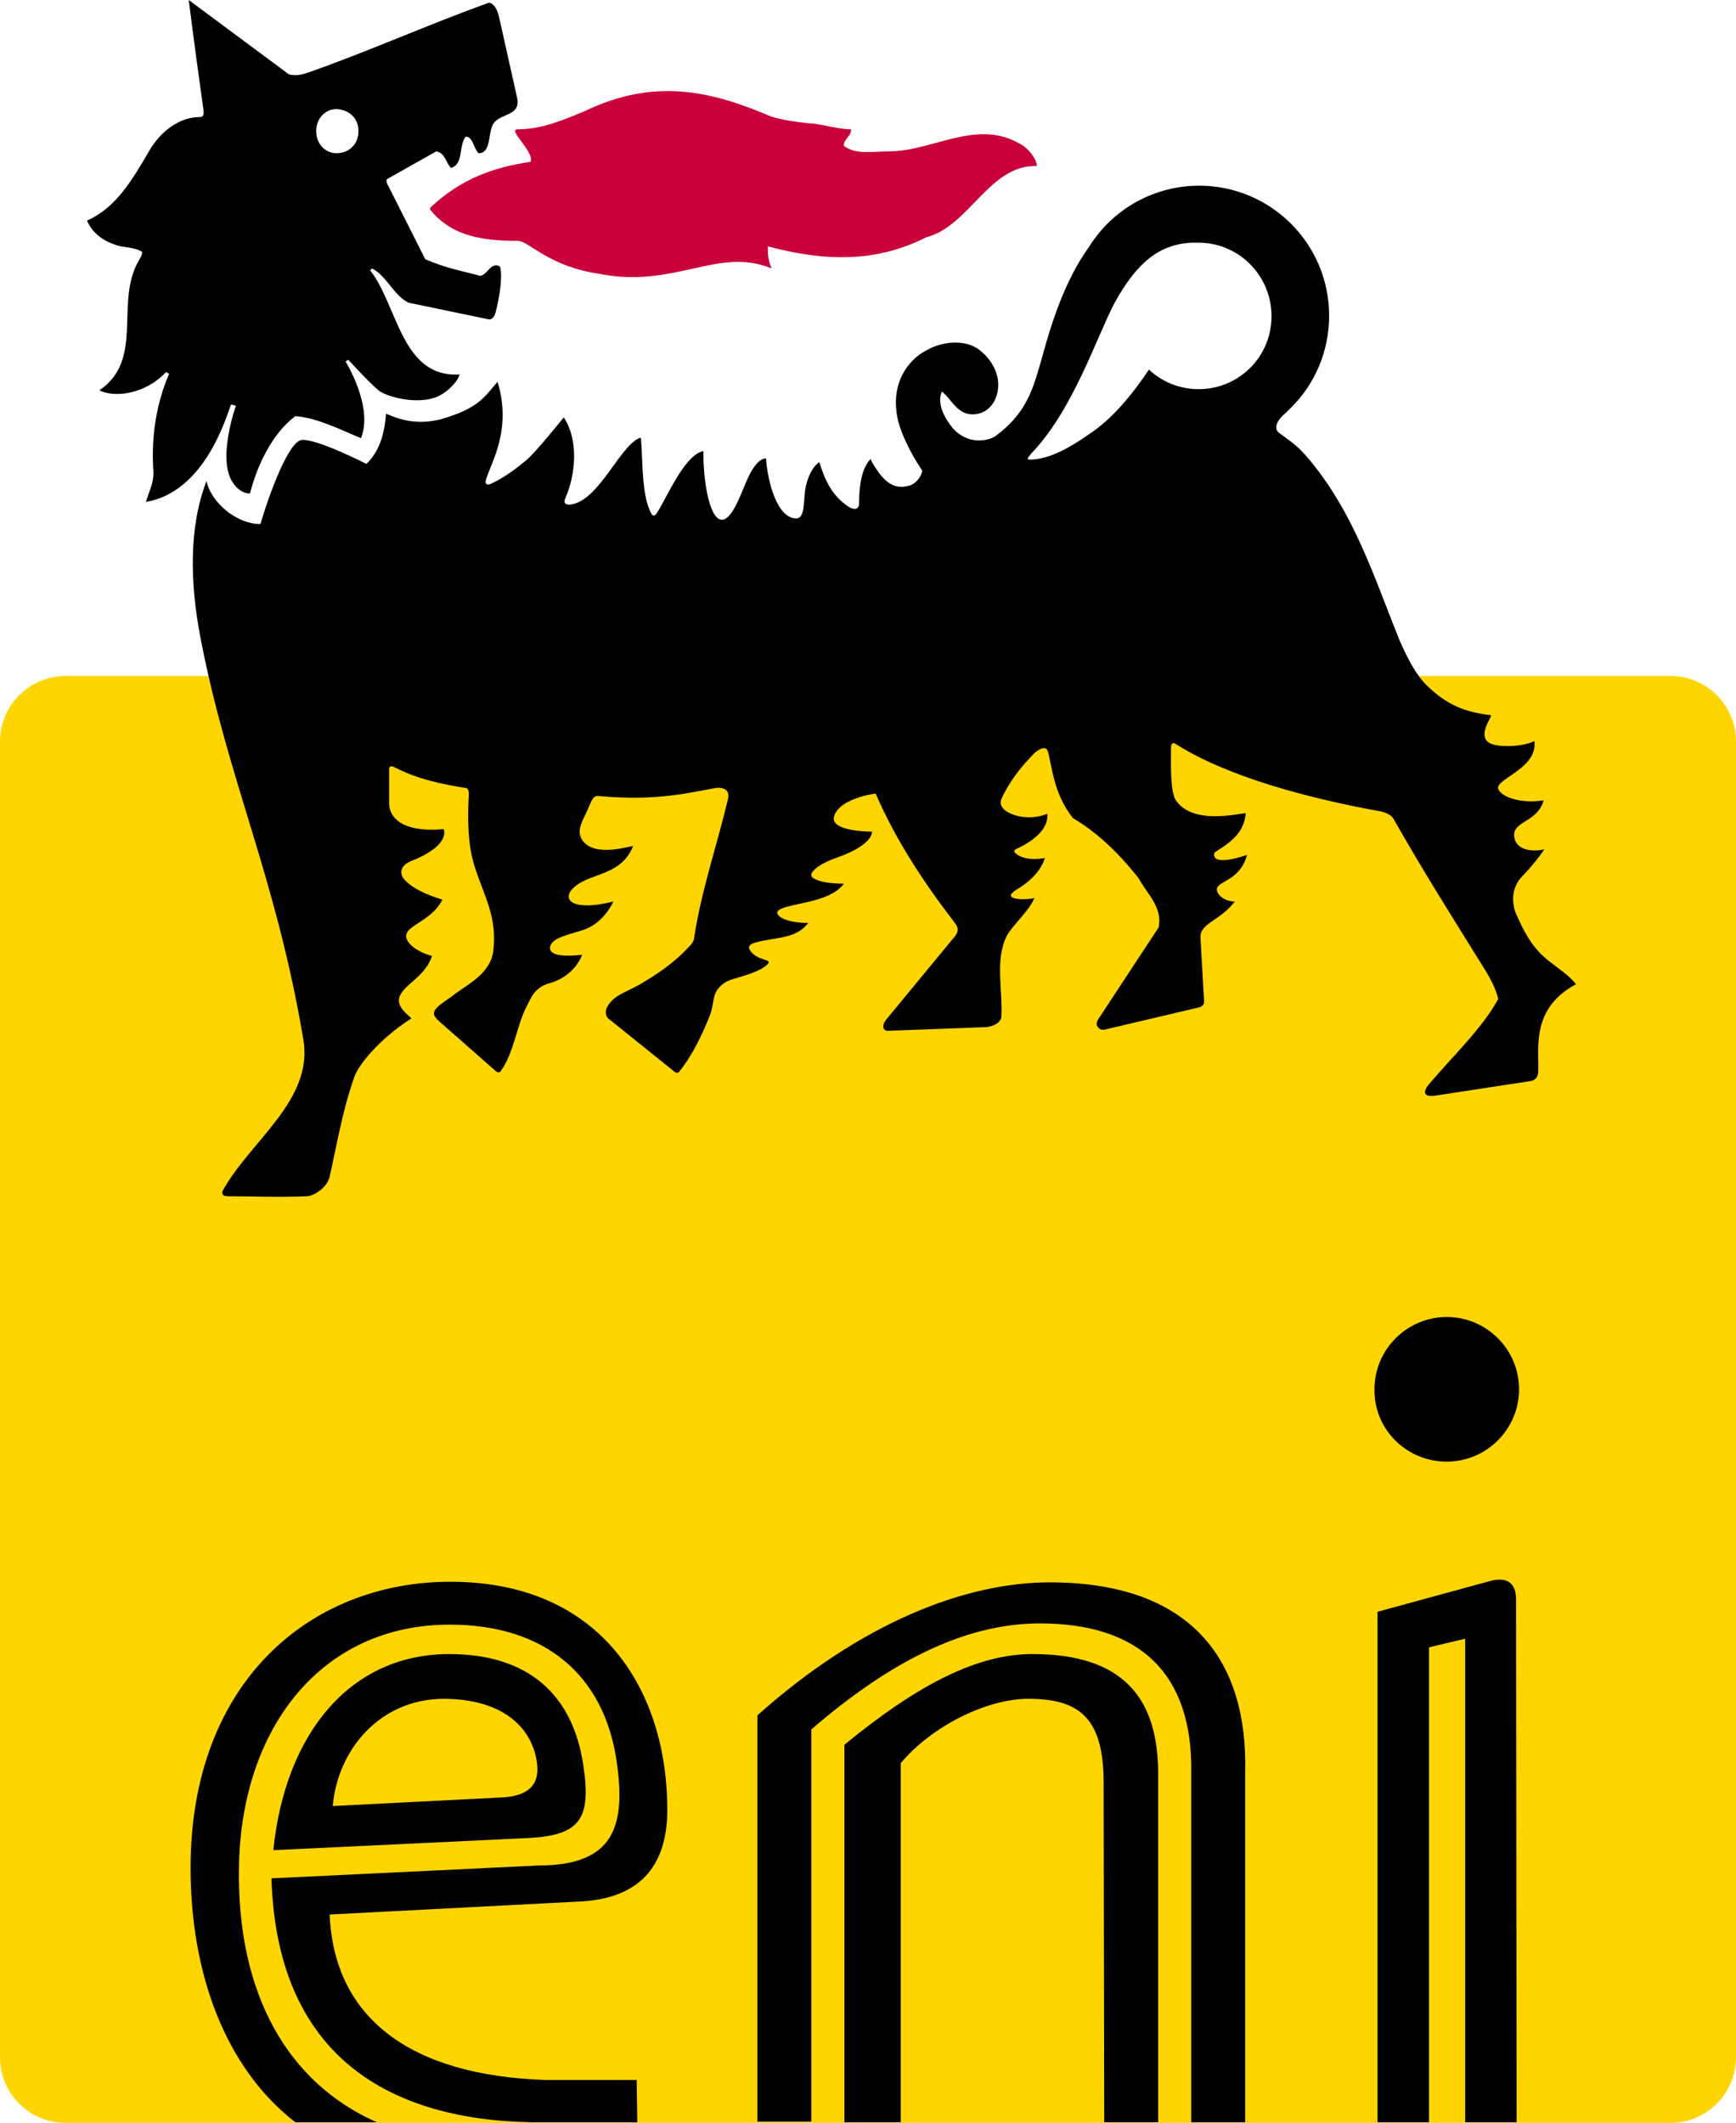 <?xml version="1.0" encoding="utf-8"?>
<!-- Generator: Adobe Illustrator 23.0.1, SVG Export Plug-In . SVG Version: 6.00 Build 0)  -->
<!DOCTYPE svg PUBLIC "-//W3C//DTD SVG 1.1//EN" "http://www.w3.org/Graphics/SVG/1.1/DTD/svg11.dtd">
<svg version="1.1"
	 id="svg8" xmlns:x="http://ns.adobe.com/Extensibility/1.0/" xmlns:i="http://ns.adobe.com/AdobeIllustrator/10.0/" xmlns:graph="http://ns.adobe.com/Graphs/1.0/" xmlns:cc="http://creativecommons.org/ns#" xmlns:dc="http://purl.org/dc/elements/1.1/" xmlns:inkscape="http://www.inkscape.org/namespaces/inkscape" xmlns:rdf="http://www.w3.org/1999/02/22-rdf-syntax-ns#" xmlns:sodipodi="http://sodipodi.sourceforge.net/DTD/sodipodi-0.dtd" xmlns:svg="http://www.w3.org/2000/svg"
	 xmlns="http://www.w3.org/2000/svg" xmlns:xlink="http://www.w3.org/1999/xlink" x="0px" y="0px" viewBox="0 0 283.3 346.4"
	 style="enable-background:new 0 0 283.3 346.4;" xml:space="preserve">
<style type="text/css">
	.st0{fill-rule:evenodd;clip-rule:evenodd;fill:#FFD500;}
	.st1{fill:#C90039;}
</style>
<g>
	<path class="st0" d="M272.6,346.4c5.9,0,10.7-4.8,10.7-10.7V121c0-5.9-4.8-10.7-10.7-10.7H10.7C4.8,110.3,0,115.1,0,121v214.7
		c0,5.9,4.8,10.7,10.7,10.7H272.6z"/>
	<path d="M39,304.5c0.4-22.5,13.4-39.4,34.4-39.4c15.5,0,25.1,8.2,27.2,22.1c1.6,10.7-0.3,17.2-12.7,17.2l-43.6,2.1
		c0.9,30,20.5,40,44.5,39.8H104l-0.1-6.9H89.1c-22.1-0.7-34.6-10.1-35.3-27l40.4-2.1c8.5-0.3,14.7-4.2,14.7-15
		c0-19.1-10.5-37.2-35.4-37.2c-22.8,0-42.4,16.3-42.4,46.7c0,17.1,5.6,32.6,17.1,41.5h13.3C47,339.9,38.6,325.4,39,304.5"/>
	<path d="M137.8,284.7v61.6h9.2v-58.6c5-6,14-10.5,20.8-10.5c8.2,0,12.2,3,12.3,13.3l0.1,55.8h8.8v-56.9c0-12.3-5.7-19.5-20.5-19.5
		C159.7,269.9,150.1,274.6,137.8,284.7"/>
	<path d="M132.4,282.2c12.3-10.6,24.6-17.3,37.3-17.3c16.1,0,25,8,24.7,24.5v56.9h8.8v-57c0.5-18.4-8.8-31.1-31.9-31.1
		c-13.9,0-30.9,6.7-47.7,21.7l0,66.3h8.8V282.2z"/>
	<path d="M233.2,268.8l5.9-1.4v78.9h8.4l-0.1-85.4c0-2.5-1.4-3.7-4.3-2.9l-18.3,5l0,83.3h8.4V268.8z"/>
	<path d="M236.1,238.5c6.5,0,11.8-5.3,11.8-11.8c0-6.5-5.3-11.8-11.8-11.8c-6.5,0-11.8,5.3-11.8,11.8
		C224.2,233.2,229.5,238.5,236.1,238.5"/>
	<path d="M95.2,288.1c-1.7-11.6-9-18.2-21.9-18.2c-15.9,0-26.7,12.6-28.7,32l42-2C94.7,299.4,96.5,296.7,95.2,288.1 M87.7,288.7
		c0,2.4-1.3,4.4-5.9,4.6l-27.5,1.4c0.8-9.2,7.7-17.5,18.2-17.5C84.2,277.3,87.6,284,87.7,288.7"/>
	<path class="st1" d="M169.2,27.1c0-1.2-1.5-3-2.7-3.6c-7.1-4.2-14.3,1.2-21.4,1.2c-2.7,0-5.4,0.6-7.4-0.9c0-1.2,1.2-1.5,1.2-2.7
		c-1.8,0-3.9-0.6-5.9-0.9c0,0-4.5-0.3-7.2-1.2c-9.8-4.2-19-6.3-30.3-0.9c-3.6,1.5-7.1,3-11,3c-1.8,0,2.7,3.6,2.1,5.3
		c-6,0.9-11.3,2.7-16.4,7.5v0.3c3.6,4.5,8.9,5.1,14.3,5.1c1.8,0,5,4.2,13.4,5.4c12.2,2.4,19.3-4.5,28-0.9c-0.6-1.5-0.6-2.4-0.6-3.6
		c10.1,2.7,18.2,2.4,25.9-1.5C158.2,36.9,161.5,26.8,169.2,27.1"/>
	<path d="M63.2,29.2l8-4.5c1.5,0.3,1.5,1.8,2.4,2.7c2.1-0.6,1.2-3.6,2.4-5.1c1.2,0,1.2,1.8,2.1,2.7c2.1,0,1.5-3.3,2.4-4.8
		c1.2-1.8,4.5-1.2,3.9-4.2l-3-13.4c-0.4-1.6-1.2-2.3-1.8-2.1c-10.7,3.9-19,7.7-29.2,11.3c-0.9,0.3-2.1,0.7-3.3,0.3L30.8,0
		c0.9,7.1,1.8,13.7,2.4,17.9c0.1,0.8,0,1.2-0.6,1.2c-3.3,0-6.4,2.3-8.3,5.6c-2.8,4.8-5.4,9.2-10.1,11.3c0.9,2.1,2.7,3.3,4.5,3.9
		c1.5,0.6,3,0.3,4.5,1.2c0,0.6-0.3,0.9-0.6,1.5c-3.9,6.8,1,16.1-6.4,21.1c3.3,1.5,8.2,0,10.9-3l0.5,0.3c-2.1,4.8-2.9,10.2-2.6,15.5
		c0,0,0.2,1.2-0.3,2.8c0,0-0.6,1.7-0.9,2.6c9.6-1.6,13.1-13.8,13.9-15.9l0.8,0.2c0,0-3.2,8.9-0.4,12.7c0.6,0.9,1.7,1.7,2.7,1.6
		c1.1-4.3,3.5-9.7,7.4-12.6c3.6,0.3,7.1,2.1,10.7,3.6c2.1-5.1-2.5-12.5-2.5-12.5l0.4-0.3l0.6,0.6c0,0,3,3.3,4.5,4.5
		c1.8,1.2,7.1,2.4,10.1,0.6c1.1-0.6,2.7-2.1,3-3.3c-9.5,0.6-10.1-11.3-14.6-17l0.3-0.3c2.4,1.2,3.6,4.5,6,5.6c0,0,12.5,2.6,13,2.7
		c0.9,0.2,1.2-1.2,1.2-1.2c0.1-0.4,1.3-5.1,0.7-7.4c-1.5-0.9-2.1,1.5-3.3,1.5c-3.3-0.9-5.4-1.2-8.9-2.7l-6-11.9
		C62.8,29.4,63.2,29.2,63.2,29.2 M58.5,21.4c0,2.1-1.5,3.6-3.6,3.6c-1.8,0-3.3-1.5-3.3-3.6c0-2.1,1.5-3.6,3.3-3.6
		C57,17.9,58.5,19.3,58.5,21.4"/>
	<path d="M76.1,128.6c-3.7-0.6-7.9-1.4-11.7-3.4c0,0-0.9-0.5-0.9,0.3v5.6c0,2.2,2,4.8,8.9,4.2c0,0,1.3,2.6-5.3,5.2
		c-2.4,1-1.4,2.6-1.4,2.6s0.9,2,6.5,3.7c-2,3.9-6.7,4.2-5.8,6.5c0,0,0.6,1.7,4.1,2.7c-1.1,3.3-4.3,4.5-5.2,6.4c-1,2,2,3.6,1.8,3.8
		c-5,3.2-8.8,7.6-9.4,9.9c-1.8,5.1-2.8,11-3.9,15.9c-0.4,1.7-2.4,3.1-3.7,3.2c-4.9,0.2-8.6,0-12.9,0c-1.4,0-0.8-1-0.8-1
		c4.5-8.1,14.8-14.7,13.1-24.6C45,142.9,37.2,127.4,32.7,104C31,95.1,30.8,86,33.7,78.5c0.8,3.7,5.2,7.1,8.8,7
		c1.5-5.1,4.6-13.4,6.7-13.7c2.4-0.3,10.6,3.9,10.6,3.9c2.4-2.3,3-5.6,3.2-8.2c2.7,1.2,5.4,1.8,9,0.9c6.2-1.8,7.1-3.7,9.2-6.1
		c2.4,7.9-1.1,13.2-1.9,16c0,0-0.1,0.4,0,0.6c0.1,0.1,0.3,0.3,0.9,0c2.2-1,4.5-2.8,5.8-3.9c1.6-1.4,6-6.9,6-6.9
		c2.5,3.8,1.9,9.4,0.3,13.1c0,0-0.8,1.4,1,1.1c4.5-0.8,7.8-9.4,11-10.8c0,0,0.3-0.1,0.3,0c0.3,3.8,0.1,9.5,1.7,12.3
		c0,0,0.3,0.8,0.9-0.1c1.7-2.6,4.5-9.5,7.6-10.1c-0.1,4.4,0.9,11,2.9,11.2c1.7,0.2,3.2-4.2,4-6c0.9-2.2,2.1-4,3.3-4
		c0.3,3.9,1.8,9.7,4.9,9.8c1.5,0,1.2-2.7,1.5-4.7c0.6-3.5,2.3-4.5,2.3-4.5c1,3.2,2.2,5.6,4.8,7.3c0.8,0.5,1.8,0.6,1.7-0.8
		c0-3.1,0.6-5.8,1.9-7c0.1,0.5,0.8,1.5,1.3,2.2c1.4,1.9,2.9,2.8,5.1,2.1c1-0.3,1.9-1.5,2-2.4c-1.7-2.5-3.9-6.6-4.2-9.6
		c-0.6-4.5,1.5-8.3,5-10.1c2.7-1.5,6.6-1.8,8.9,0.3c1.5,1.3,2.7,3.2,2.7,5.4c0,1.8-0.8,3.6-2.4,4.4c-1.2,0.6-2.7,0.6-3.9-0.3
		c-1.1-0.8-2-2.4-2.9-3c-0.9,2.1,0.6,4.5,1.8,6c2.5,2.7,5.6,2.1,6.9,1.3c7.7-5.7,6.2-11.4,11-23c1.1-2.6,2.4-5.2,4.1-7.6
		c0.2-0.3,0.4-0.6,0.6-0.9c3.8-5.7,10.3-9.4,17.6-9.4c11.7,0,21.2,9.5,21.2,21.2c0,5.8-2.3,11.1-6.1,14.9c-0.3,0.3-0.7,0.7-1,1
		c-1.6,1.3-1.9,2.6-1.1,3.2c2.4,1.8,3,2.1,4.8,4.2c7.5,8.9,10.7,19.3,14.9,29.7c1.1,2.5,2.6,5.6,4.5,7.4c3.2,3.1,6.1,4.3,10.4,4.8
		c0.4,0-2.3,3.2-0.3,4.5c1.5,0.9,5.9,0.6,7.4-0.3c0.6,4.5-6.4,6.2-5.9,7.8c0.4,1.3,3.6,2.5,7.4,1.9c-0.9,3.4-4.7,3.4-4.8,5.5
		c-0.1,2.1,2,3.1,4.9,2.5c0,0-1.1,1.8-3.5,4.3c-2.7,2.7-1.1,6.2-1.1,6.2c1.1,2.4,2.3,5.2,5.1,7.5c2,1.6,3.5,2.5,4.7,4
		c-7.7,4.1-5.9,11-6.2,14.6c-0.2,1.1-1.2,1.2-1.2,1.2l-15.7,2.4c-1.3,0.2-2.3-0.3-0.8-2c3.8-4.5,8.6-9,11.2-13.8
		c-0.4-1.7-1.3-3.4-2.5-5.3c-5.1-8.2-9.9-15.8-14.6-24.1c-0.5-0.9-2.1-1.2-2.1-1.2c-11.6-2.1-25-5.6-33.6-11.1
		c-0.6-0.2-0.6,0.6-0.6,0.6c0,2.2-0.2,7.3,0.8,8.7c2.8,4.1,10.3,2.1,11.4,2.1c-0.3,2.9-1.9,4.4-4.8,6.2c0,0-0.6,0.3-0.3,0.9
		c0.4,1,3,0.5,5.3-0.3c-1.2,4.5-5.2,4.2-4.9,5.8c0.2,1,1.5,1.8,2.9,1.8c-2.3,3.1-5.6,3.5-5.6,5.8l0.6,10.6c0,0,0,0.3-0.2,0.5
		c-0.2,0.3-0.7,0.4-0.7,0.4l-15.3,3.6c-0.4,0.1-0.9,0-1.2-0.5c-0.4-0.5,0.2-1.3,0.2-1.3l9.8-14.9c0.6-3.3-1.8-5.3-3.3-8
		c-3.3-4.2-6.8-7.5-10.7-9.8c-3.2-4-3.4-8.5-4.1-10.9c-0.3-0.9-1.2-0.5-2.1,0.2c-2.1,2.1-4.1,4.6-5.4,7.4c-0.7,1.4,0.6,2.4,2.4,2.9
		c1.1,0.3,3,0.5,5-0.3c0.3,2.8-3,4.8-5,5.7c0,0-0.7,0.3-0.2,0.7c1.2,1.1,3.3,1.1,4.8,0.8c0,0-0.5,2.7-4.5,5.1
		c-3.2,1.9,2,1.8,2.8,1.4c-0.7,2-3.6,4.5-4.5,6.2c-2,4-0.6,8.9-0.9,13.4c-0.3,0.9-1.2,1.3-2.4,1.5l-16.1,0.6c-1,0-0.9-1.1-0.3-1.8
		l11.3-13.7c0.9-1.2,0-1.9-0.3-2.4c-5-6.5-9.5-13.4-12.7-20.8c-2.4,0.3-6.3,1.5-6.8,3.8c-0.5,2,4.1,2.4,6.2,2.4c0,0,0.3,2.1-5.6,4.2
		c0,0-3.2,1-4.2,2.5c0,0-0.3,0.4,0.1,0.8c1.3,1,4.6,1,5.1,1c-2.4,3.3-9.3,3.1-10.7,4.4c-0.7,0.6,0.8,2,4.9,2c-2,2.7-5.5,2.3-8.6,3.2
		c0,0-1.4,0.3-1,1.1c1.1,2,3.8,1.5,3,2.4c-1.1,1.2-4.1,2-5.8,2.5c-1.4,0.4-2.1,1.3-2.1,1.3c-1.2,1.2-0.8,2.7-1.6,4.7
		c-1.2,3-2.8,6.4-4.9,9c0,0-0.3,0.5-0.8,0.1l-10.7-8.6c-0.9-0.7-0.4-1.8-0.4-1.8c1-2.1,3.2-2.6,5.3-3.8c2.9-1.7,5.8-3.6,8.4-6.5
		c0.6-0.6,0.6-1.3,0.6-1.3c1.2-7.8,3.7-14.9,5.5-22.5c0.5-2.3-2.1-1.8-2.1-1.8c-3.6,0.6-9.3,2.2-18.9,1.3c-0.9-0.1-1.1,0.3-1.8,2
		c-0.9,2.1-2.1,3.6-0.9,5.3c2.2,2.9,8.3,0.6,8.2,0.9c-2.1,5.2-7.7,4.2-10.1,7.2c0,0-0.8,0.9-0.1,1.7c0.7,0.8,3.1,1.1,7,0.1
		c0,0-1.6,3.7-5.1,4.7c-2.9,0.9-4.8,1.3-5.2,2.6c-0.3,1,0.7,1.9,5.2,1.4c0,0-1.1,3.4-5.2,4.6c-2.6,0.7-3.1,2.4-3.8,3.7
		c-1.7,3.2-2.1,7.7-4.3,10.7c0,0-0.3,0.5-1-0.2l-9.2-8.1c-0.3-0.3-0.5-0.6-0.5-0.6c-0.9-1.2,1.7-2.5,2.7-3.3
		c2.4-1.9,6.3-3.6,6.8-7.4c0.7-5.7-1.6-9.1-3.1-14c-1.1-3.5-1.1-7.9-0.9-11.4C76.6,128.7,76.1,128.6,76.1,128.6 M167.9,74.5
		c-0.2,0.2-0.3,0.5,0.1,0.5c3.3,0,6.8-2.1,9.8-4.2c3.8-2.5,7.1-6.6,9.7-10.5c2.1,2,5,3.2,8.1,3.2c6.6,0,11.9-5.3,11.9-11.9
		s-5.3-12-11.9-12c-0.3,0-0.9,0-1.2,0c-5.3,0.3-8.9,3.3-12.5,9.8c-3,5.7-6.8,17.6-13.7,24.7C168.3,74.1,168.1,74.2,167.9,74.5"/>
</g>
</svg>
